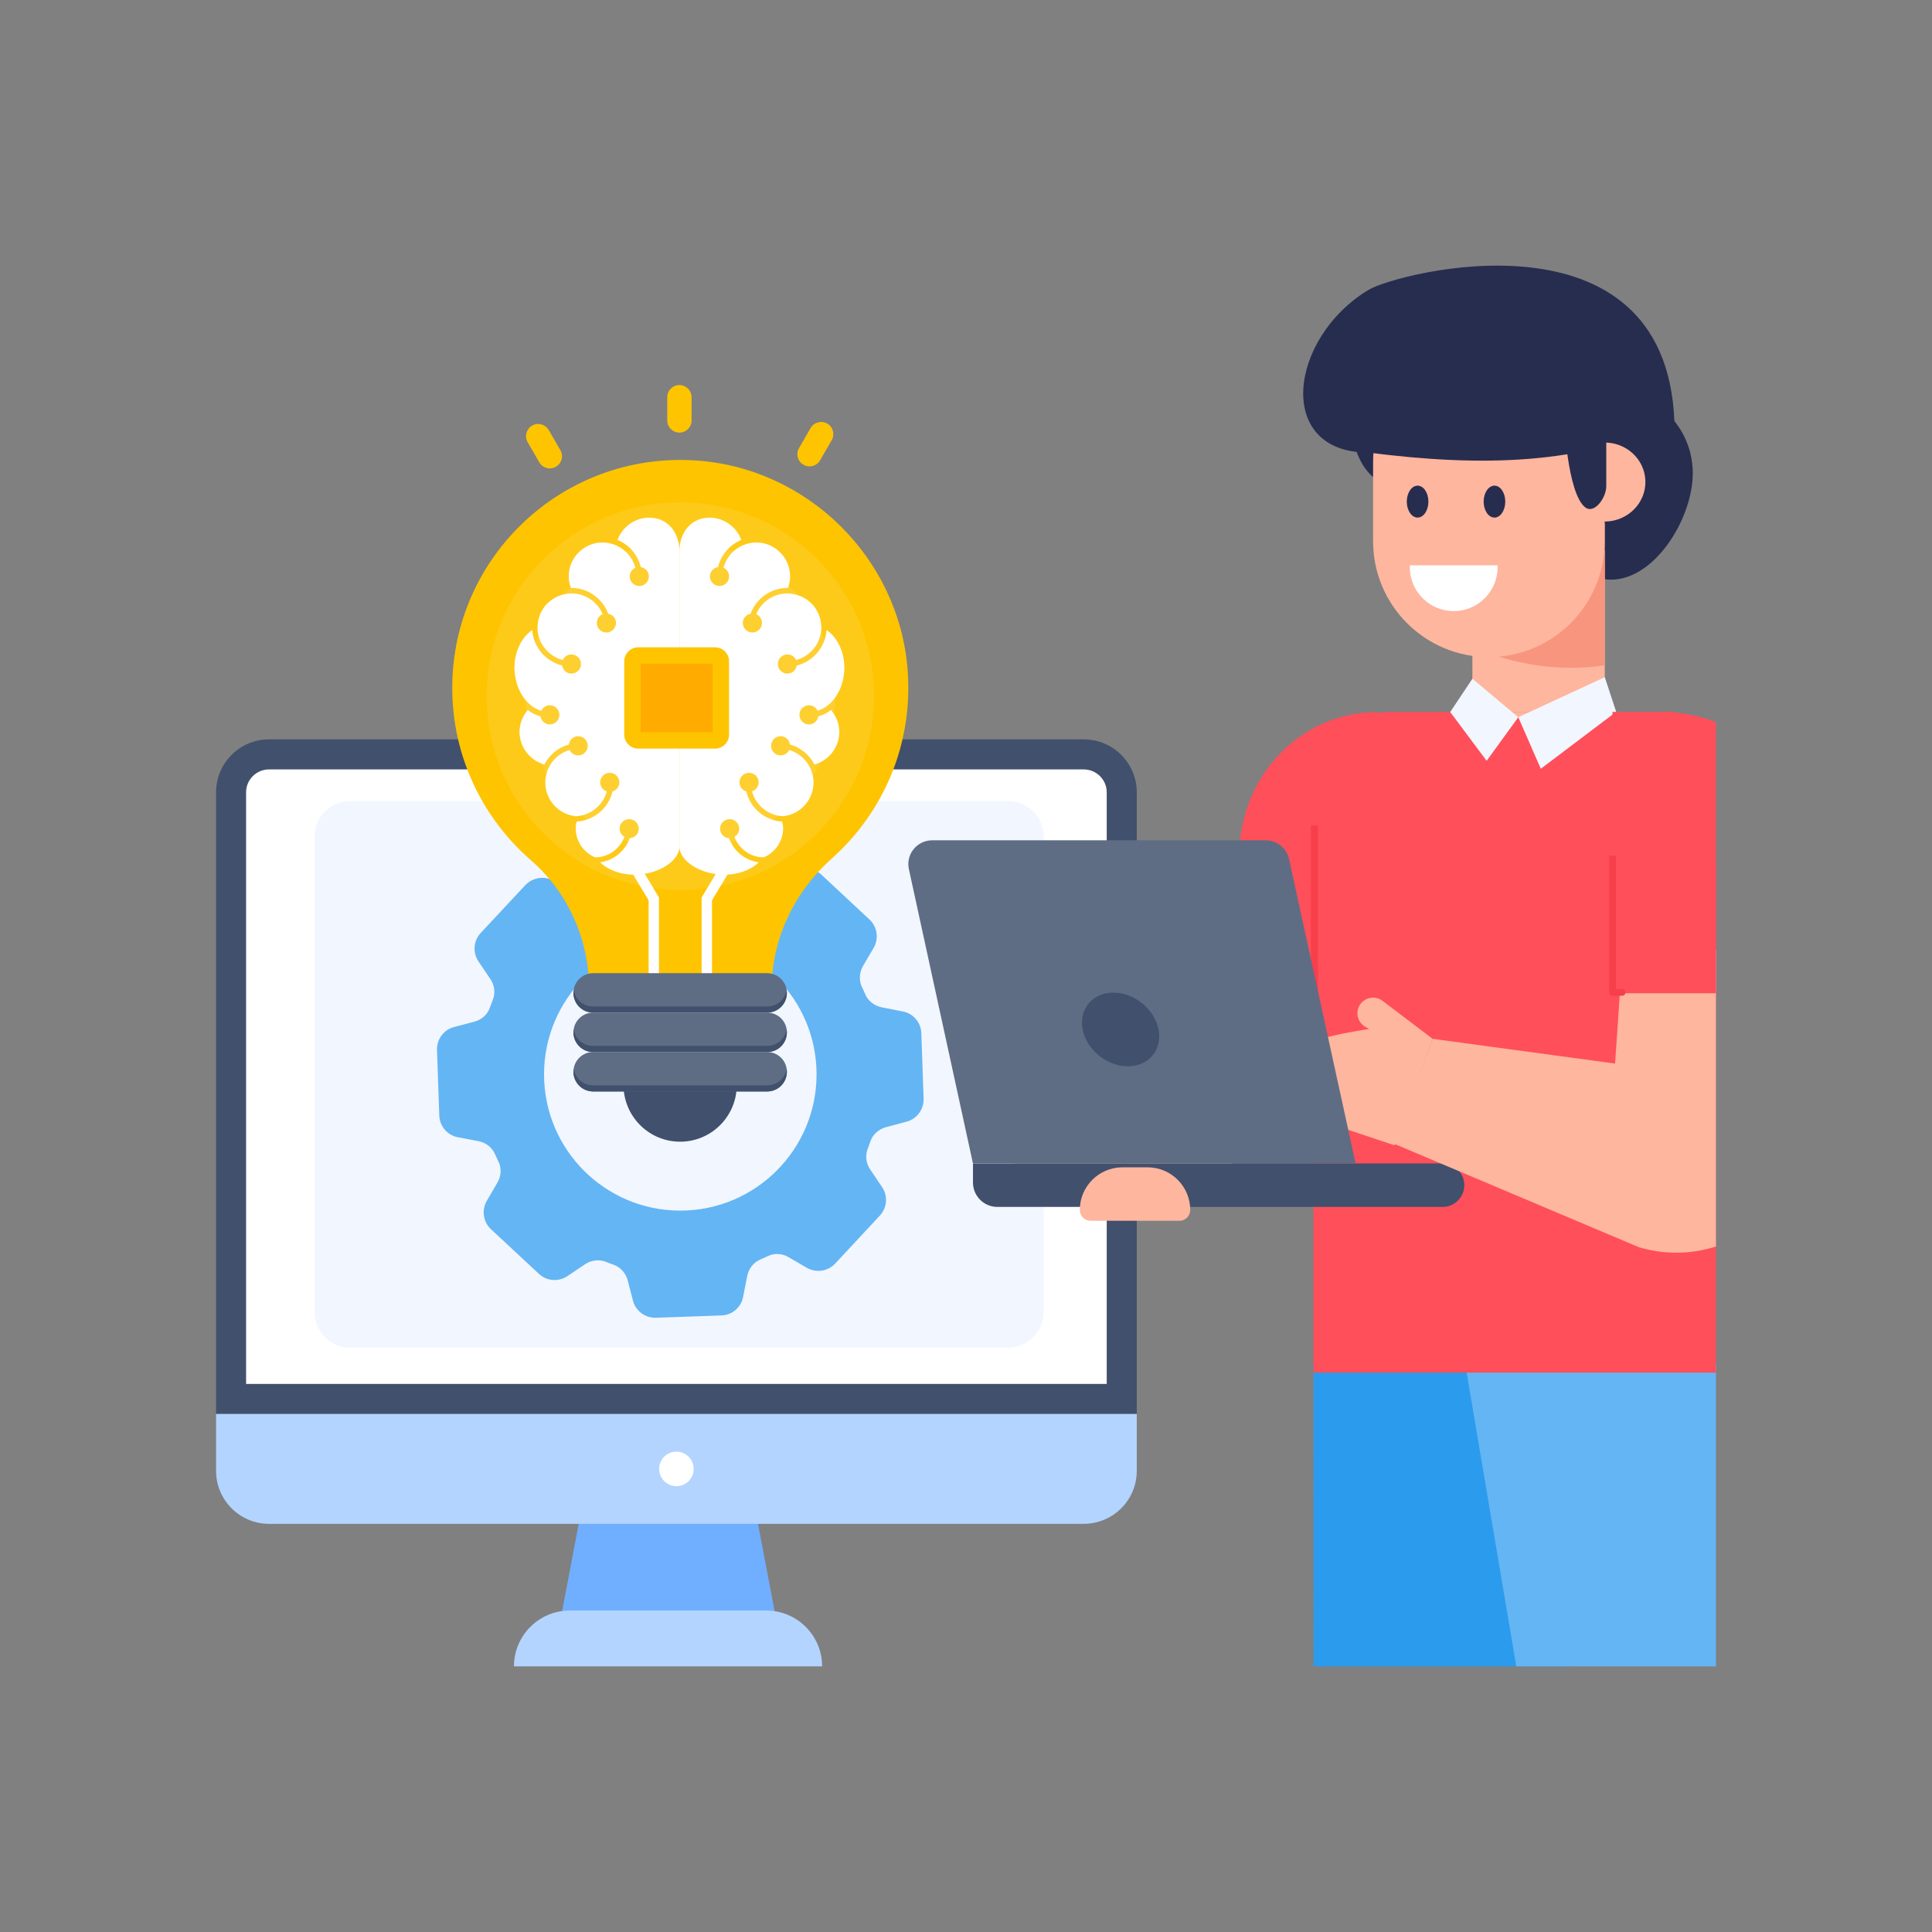 <svg width="80" height="80" viewBox="0 0 80 80" fill="none" xmlns="http://www.w3.org/2000/svg">
<rect x="0" y="0" width="80" height="80" fill="#808080" stroke="none"/>
<path d="M32.153 67.124H23.198L24.504 60.256H30.846L32.153 67.124Z" fill="#70AFFF"/>
<path d="M34.042 69H21.282C21.282 67.724 22.317 66.689 23.593 66.689H31.732C33.008 66.689 34.042 67.724 34.042 69Z" fill="#B3D4FF"/>
<path d="M47.071 32.807V58.55H8.947V32.807C8.947 31.596 9.931 30.616 11.138 30.616H44.874C46.086 30.616 47.071 31.596 47.071 32.807Z" fill="#41506C"/>
<path d="M10.19 57.306V32.807C10.19 32.285 10.615 31.86 11.137 31.86H44.874C45.399 31.86 45.827 32.285 45.827 32.807V57.306H10.19Z" fill="white"/>
<path d="M47.071 58.55V60.907C47.071 62.114 46.086 63.099 44.874 63.099H11.138C9.931 63.099 8.947 62.114 8.947 60.907V58.55H47.071Z" fill="#B3D4FF"/>
<path d="M28.009 61.539C28.404 61.539 28.724 61.219 28.724 60.824C28.724 60.429 28.404 60.109 28.009 60.109C27.614 60.109 27.294 60.429 27.294 60.824C27.294 61.219 27.614 61.539 28.009 61.539Z" fill="white"/>
<path d="M43.217 34.647V54.326C43.217 55.145 42.558 55.804 41.739 55.804H14.502C13.688 55.804 13.023 55.145 13.023 54.326V34.647C13.023 33.828 13.688 33.168 14.502 33.168H41.739C42.558 33.168 43.217 33.828 43.217 34.647Z" fill="#F2F6FF"/>
<path d="M38.15 42.779C38.136 42.34 37.817 41.964 37.379 41.882L36.513 41.712C36.214 41.651 35.953 41.458 35.83 41.176C35.793 41.077 35.742 40.975 35.695 40.88C35.562 40.599 35.579 40.273 35.735 40.001L36.177 39.247C36.397 38.863 36.326 38.374 36.004 38.076L34.02 36.225C33.701 35.923 33.209 35.885 32.842 36.133L32.115 36.622C31.861 36.792 31.535 36.836 31.25 36.724C31.148 36.687 31.043 36.642 30.937 36.605C30.645 36.503 30.428 36.255 30.346 35.96L30.126 35.114C30.014 34.687 29.616 34.395 29.172 34.408L26.462 34.503C26.024 34.517 25.65 34.836 25.569 35.267L25.399 36.137C25.338 36.439 25.137 36.697 24.856 36.819C24.75 36.863 24.652 36.907 24.55 36.955C24.275 37.087 23.949 37.067 23.681 36.914L22.927 36.476C22.543 36.255 22.058 36.33 21.755 36.649L19.905 38.633C19.603 38.952 19.565 39.444 19.813 39.811L20.305 40.541C20.479 40.792 20.519 41.118 20.407 41.403C20.367 41.505 20.323 41.614 20.285 41.719C20.19 42.011 19.942 42.225 19.643 42.306L18.801 42.527C18.37 42.639 18.078 43.04 18.095 43.481L18.19 46.191C18.204 46.633 18.523 47.01 18.961 47.091L19.817 47.254C20.119 47.315 20.38 47.509 20.499 47.797C20.543 47.896 20.591 47.998 20.642 48.103C20.774 48.378 20.754 48.704 20.594 48.972L20.156 49.726C19.935 50.11 20.01 50.599 20.329 50.898L22.316 52.748C22.638 53.05 23.127 53.088 23.497 52.84L24.224 52.351C24.479 52.181 24.805 52.137 25.087 52.249C25.192 52.293 25.294 52.331 25.402 52.368C25.698 52.47 25.908 52.718 25.99 53.013L26.21 53.858C26.319 54.286 26.72 54.578 27.161 54.565L29.874 54.47C30.319 54.453 30.689 54.137 30.771 53.699L30.941 52.837C31.002 52.538 31.195 52.276 31.477 52.157C31.582 52.11 31.684 52.066 31.783 52.018C32.058 51.879 32.391 51.899 32.656 52.059L33.409 52.497C33.796 52.718 34.282 52.643 34.581 52.324L36.431 50.337C36.734 50.011 36.774 49.526 36.526 49.156L36.031 48.422C35.861 48.171 35.817 47.852 35.932 47.566C35.973 47.461 36.01 47.359 36.041 47.261C36.143 46.965 36.391 46.755 36.69 46.673L37.538 46.446C37.966 46.334 38.258 45.933 38.245 45.498L38.15 42.779ZM28.17 50.129C25.052 50.129 22.528 47.6 22.528 44.486C22.528 41.373 25.052 38.844 28.17 38.844C31.284 38.844 33.812 41.373 33.812 44.486C33.812 47.6 31.284 50.129 28.17 50.129Z" fill="#64B5F4"/>
<path d="M25.82 45.014C25.866 46.27 26.896 47.275 28.163 47.275C29.43 47.275 30.46 46.27 30.506 45.014H25.82Z" fill="#41506C"/>
<path d="M37.584 27.76C37.815 30.852 36.556 33.663 34.449 35.542C32.896 36.928 31.953 38.87 31.953 40.952V41.129H24.392V40.951C24.392 38.911 23.524 36.959 21.985 35.621C19.99 33.888 18.727 31.332 18.727 28.485C18.727 23.072 23.283 18.727 28.769 19.064C33.428 19.35 37.237 23.106 37.584 27.76Z" fill="#FEC400"/>
<path d="M29.482 40.839H29.053V37.162L29.997 35.589L30.364 35.81L29.482 37.281V40.839Z" fill="white"/>
<path d="M27.286 40.839H26.858V37.281L25.976 35.81L26.342 35.589L27.286 37.162V40.839Z" fill="white"/>
<path opacity="0.1" d="M36.192 28.828C36.192 33.258 32.601 36.851 28.169 36.851C24.719 36.851 21.779 34.673 20.645 31.617C20.322 30.748 20.147 29.808 20.147 28.828C20.147 24.396 23.738 20.803 28.169 20.803C31.507 20.803 34.369 22.841 35.579 25.742C35.973 26.692 36.192 27.736 36.192 28.828Z" fill="white"/>
<path opacity="0.1" d="M34.574 28.828C34.574 32.364 31.708 35.233 28.17 35.233C25.415 35.233 23.068 33.494 22.163 31.054C21.905 30.361 21.765 29.61 21.765 28.828C21.765 25.29 24.632 22.422 28.17 22.422C30.834 22.422 33.119 24.048 34.085 26.365C34.399 27.123 34.574 27.956 34.574 28.828Z" fill="white"/>
<path d="M28.637 16.447V17.409C28.637 17.689 28.413 17.913 28.133 17.913C27.853 17.913 27.629 17.689 27.629 17.409V16.447C27.629 16.173 27.853 15.943 28.133 15.943C28.413 15.943 28.637 16.173 28.637 16.447ZM22.722 17.807L23.203 18.64C23.343 18.883 23.261 19.188 23.019 19.328C22.776 19.468 22.471 19.386 22.331 19.144L21.849 18.31C21.713 18.073 21.792 17.762 22.034 17.622C22.276 17.483 22.585 17.57 22.722 17.807ZM34.439 18.227L33.958 19.06C33.818 19.302 33.512 19.384 33.27 19.244C33.027 19.104 32.945 18.799 33.085 18.556L33.566 17.723C33.703 17.486 34.012 17.399 34.254 17.539C34.497 17.678 34.576 17.989 34.439 18.227Z" fill="#FEC400"/>
<path d="M32.583 41.113C32.583 41.565 32.218 41.929 31.767 41.929H24.563C24.111 41.929 23.746 41.565 23.746 41.113C23.746 40.661 24.111 40.297 24.563 40.297H31.767C32.218 40.297 32.583 40.661 32.583 41.113Z" fill="#5E6D84"/>
<path d="M32.583 41.113C32.583 41.341 32.492 41.543 32.346 41.693C32.196 41.839 31.994 41.931 31.765 41.931H24.559C24.109 41.931 23.744 41.566 23.744 41.113C23.744 41.07 23.747 41.028 23.754 40.989C23.816 41.38 24.152 41.676 24.559 41.676H31.765C31.994 41.676 32.196 41.585 32.346 41.438C32.463 41.318 32.548 41.161 32.574 40.989C32.58 41.028 32.583 41.07 32.583 41.113Z" fill="#41506C"/>
<path d="M32.583 42.746C32.583 43.198 32.218 43.562 31.767 43.562H24.563C24.111 43.562 23.746 43.198 23.746 42.746C23.746 42.294 24.111 41.93 24.563 41.93H31.767C32.218 41.93 32.583 42.294 32.583 42.746Z" fill="#5E6D84"/>
<path d="M32.583 42.745C32.583 42.97 32.492 43.176 32.346 43.326C32.196 43.472 31.994 43.564 31.765 43.564H24.559C24.109 43.564 23.744 43.199 23.744 42.745C23.744 42.703 23.747 42.661 23.754 42.622C23.816 43.013 24.152 43.309 24.559 43.309H31.765C31.994 43.309 32.196 43.218 32.346 43.071C32.463 42.954 32.548 42.798 32.574 42.622C32.58 42.661 32.583 42.703 32.583 42.745Z" fill="#41506C"/>
<path d="M32.583 44.378C32.583 44.83 32.218 45.195 31.767 45.195H24.563C24.111 45.195 23.746 44.83 23.746 44.378C23.746 43.926 24.111 43.562 24.563 43.562H31.767C32.218 43.562 32.583 43.926 32.583 44.378Z" fill="#5E6D84"/>
<path d="M32.583 44.378C32.583 44.606 32.492 44.808 32.346 44.958C32.196 45.105 31.994 45.196 31.765 45.196H24.559C24.109 45.196 23.744 44.831 23.744 44.378C23.744 44.336 23.747 44.293 23.754 44.254C23.816 44.645 24.152 44.942 24.559 44.942H31.765C31.994 44.942 32.196 44.851 32.346 44.704C32.463 44.584 32.548 44.427 32.574 44.254C32.58 44.293 32.583 44.336 32.583 44.378Z" fill="#41506C"/>
<path d="M34.226 26.088C34.177 26.804 33.666 27.391 32.99 27.557C32.959 27.746 32.803 27.892 32.605 27.892C32.386 27.892 32.208 27.715 32.208 27.495C32.208 27.276 32.386 27.099 32.605 27.099C32.766 27.099 32.901 27.194 32.964 27.33C33.564 27.17 34.01 26.627 34.01 25.977C34.01 25.909 34 25.844 33.99 25.778C33.985 25.742 33.982 25.705 33.974 25.669C33.961 25.614 33.943 25.562 33.924 25.509C33.913 25.479 33.905 25.447 33.892 25.417C33.866 25.356 33.832 25.299 33.797 25.243C33.787 25.225 33.778 25.205 33.767 25.188C33.718 25.116 33.662 25.049 33.601 24.987C33.587 24.973 33.57 24.962 33.556 24.949C33.507 24.904 33.457 24.86 33.402 24.822C33.373 24.802 33.34 24.786 33.309 24.768C33.265 24.743 33.222 24.717 33.176 24.696C33.137 24.679 33.096 24.667 33.055 24.653C33.013 24.639 32.972 24.623 32.928 24.613C32.882 24.602 32.835 24.597 32.787 24.591C32.727 24.583 32.668 24.572 32.605 24.572C32.025 24.572 31.526 24.926 31.312 25.429C31.453 25.49 31.552 25.63 31.552 25.794C31.552 26.013 31.375 26.191 31.155 26.191C30.936 26.191 30.758 26.013 30.758 25.794C30.758 25.601 30.898 25.448 31.08 25.412C31.311 24.791 31.905 24.345 32.605 24.345C32.613 24.345 32.619 24.347 32.626 24.348C32.683 24.192 32.717 24.032 32.717 23.867C32.717 23.093 32.087 22.463 31.313 22.462L31.312 22.463C31.223 22.463 31.136 22.473 31.052 22.489C31.028 22.493 31.006 22.5 30.983 22.506C30.483 22.627 30.091 23.014 29.959 23.509C30.095 23.571 30.19 23.707 30.19 23.868C30.19 24.087 30.013 24.265 29.793 24.265C29.574 24.265 29.396 24.087 29.396 23.868C29.396 23.67 29.543 23.514 29.73 23.483C29.855 22.973 30.217 22.555 30.695 22.358C30.496 21.811 29.971 21.435 29.381 21.435C28.646 21.435 28.133 22.012 28.133 22.84V35.05C28.133 35.661 29.024 36.219 30.003 36.219C30.568 36.219 31.097 36.022 31.415 35.707C30.845 35.627 30.377 35.234 30.19 34.708C29.982 34.696 29.816 34.527 29.816 34.316C29.816 34.096 29.994 33.919 30.213 33.919C30.433 33.919 30.61 34.096 30.61 34.316C30.61 34.461 30.528 34.583 30.412 34.652C30.595 35.145 31.066 35.5 31.622 35.501C32.104 35.302 32.427 34.824 32.427 34.3C32.427 34.204 32.407 34.111 32.387 34.019C31.661 33.974 31.065 33.457 30.902 32.771C30.74 32.721 30.619 32.575 30.619 32.397C30.619 32.177 30.797 32 31.016 32C31.236 32 31.413 32.177 31.413 32.397C31.413 32.573 31.297 32.718 31.137 32.77C31.3 33.353 31.826 33.787 32.458 33.799C32.462 33.798 32.465 33.793 32.469 33.792C33.163 33.701 33.686 33.103 33.686 32.401C33.686 32.303 33.676 32.207 33.657 32.113C33.654 32.099 33.648 32.086 33.644 32.072C33.625 31.994 33.602 31.917 33.57 31.843C33.405 31.464 33.079 31.173 32.679 31.054C32.615 31.186 32.483 31.279 32.325 31.279C32.106 31.279 31.928 31.101 31.928 30.882C31.928 30.662 32.106 30.485 32.325 30.485C32.526 30.485 32.684 30.635 32.711 30.829C33.153 30.951 33.518 31.256 33.725 31.656C34.324 31.489 34.753 30.938 34.753 30.309C34.753 29.971 34.629 29.655 34.411 29.4C34.249 29.527 34.07 29.613 33.884 29.663C33.853 29.852 33.697 29.998 33.499 29.998C33.28 29.998 33.102 29.82 33.102 29.601C33.102 29.381 33.28 29.204 33.499 29.204C33.658 29.204 33.792 29.298 33.856 29.433C34.049 29.372 34.231 29.265 34.392 29.107C34.453 29.049 34.509 28.985 34.561 28.916C34.584 28.885 34.606 28.852 34.627 28.82C34.675 28.746 34.718 28.669 34.756 28.587C34.771 28.556 34.786 28.526 34.799 28.494C34.836 28.403 34.865 28.308 34.889 28.211C34.897 28.181 34.907 28.152 34.914 28.121C34.938 28.006 34.952 27.887 34.958 27.766C34.959 27.753 34.962 27.74 34.962 27.727L34.963 27.726C34.983 27.035 34.692 26.404 34.226 26.088Z" fill="white"/>
<path d="M22.04 26.088C22.089 26.804 22.599 27.391 23.276 27.557C23.306 27.746 23.462 27.892 23.66 27.892C23.879 27.892 24.057 27.715 24.057 27.495C24.057 27.276 23.879 27.099 23.66 27.099C23.5 27.099 23.364 27.194 23.302 27.33C22.701 27.17 22.256 26.627 22.256 25.977C22.256 25.909 22.266 25.844 22.276 25.778C22.281 25.742 22.284 25.705 22.292 25.669C22.304 25.614 22.323 25.562 22.342 25.509C22.353 25.479 22.361 25.447 22.373 25.417C22.4 25.356 22.433 25.299 22.468 25.243C22.479 25.225 22.487 25.205 22.499 25.188C22.548 25.116 22.604 25.049 22.665 24.987C22.679 24.973 22.696 24.962 22.71 24.949C22.759 24.904 22.809 24.86 22.864 24.822C22.893 24.802 22.926 24.786 22.957 24.768C23 24.743 23.043 24.717 23.09 24.696C23.128 24.679 23.17 24.667 23.21 24.653C23.252 24.639 23.294 24.623 23.338 24.613C23.383 24.602 23.431 24.597 23.478 24.591C23.539 24.583 23.598 24.572 23.66 24.572C24.241 24.572 24.74 24.926 24.954 25.429C24.812 25.49 24.713 25.63 24.713 25.794C24.713 26.013 24.89 26.191 25.11 26.191C25.329 26.191 25.507 26.013 25.507 25.794C25.507 25.601 25.367 25.448 25.185 25.412C24.954 24.791 24.361 24.345 23.66 24.345C23.653 24.345 23.646 24.347 23.639 24.348C23.583 24.192 23.549 24.032 23.549 23.867C23.549 23.093 24.179 22.463 24.953 22.462L24.954 22.463C25.043 22.463 25.13 22.473 25.214 22.489C25.237 22.493 25.26 22.5 25.283 22.506C25.782 22.627 26.175 23.014 26.307 23.509C26.171 23.571 26.075 23.707 26.075 23.868C26.075 24.087 26.252 24.265 26.473 24.265C26.691 24.265 26.869 24.087 26.869 23.868C26.869 23.67 26.723 23.514 26.535 23.483C26.411 22.973 26.049 22.555 25.57 22.358C25.77 21.811 26.294 21.435 26.885 21.435C27.62 21.435 28.133 22.012 28.133 22.84V35.05C28.133 35.661 27.241 36.219 26.262 36.219C25.698 36.219 25.168 36.022 24.851 35.707C25.421 35.627 25.888 35.234 26.076 34.708C26.284 34.696 26.45 34.527 26.45 34.316C26.45 34.096 26.272 33.919 26.053 33.919C25.833 33.919 25.656 34.096 25.656 34.316C25.656 34.461 25.738 34.583 25.854 34.652C25.671 35.145 25.2 35.5 24.643 35.501C24.162 35.302 23.839 34.824 23.839 34.3C23.839 34.204 23.858 34.111 23.879 34.019C24.605 33.974 25.201 33.457 25.364 32.771C25.526 32.721 25.646 32.575 25.646 32.397C25.646 32.177 25.468 32 25.249 32C25.029 32 24.852 32.177 24.852 32.397C24.852 32.573 24.969 32.718 25.128 32.77C24.966 33.353 24.44 33.787 23.808 33.799C23.803 33.798 23.801 33.793 23.797 33.792C23.103 33.701 22.579 33.103 22.579 32.401C22.579 32.303 22.59 32.207 22.609 32.113C22.612 32.099 22.618 32.086 22.622 32.072C22.64 31.994 22.663 31.917 22.696 31.843C22.86 31.464 23.186 31.173 23.587 31.054C23.651 31.186 23.783 31.279 23.941 31.279C24.16 31.279 24.338 31.101 24.338 30.882C24.338 30.662 24.16 30.485 23.941 30.485C23.74 30.485 23.581 30.635 23.554 30.829C23.113 30.951 22.748 31.256 22.54 31.656C21.942 31.489 21.513 30.938 21.513 30.309C21.513 29.971 21.637 29.655 21.855 29.4C22.017 29.527 22.196 29.613 22.382 29.663C22.413 29.852 22.569 29.998 22.766 29.998C22.985 29.998 23.163 29.82 23.163 29.601C23.163 29.381 22.985 29.204 22.766 29.204C22.607 29.204 22.473 29.298 22.41 29.433C22.217 29.372 22.034 29.265 21.873 29.107C21.813 29.049 21.757 28.985 21.705 28.916C21.682 28.885 21.66 28.852 21.638 28.82C21.591 28.746 21.548 28.669 21.51 28.587C21.495 28.556 21.48 28.526 21.467 28.494C21.43 28.403 21.401 28.308 21.376 28.211C21.369 28.181 21.358 28.152 21.352 28.121C21.328 28.006 21.314 27.887 21.308 27.766C21.307 27.753 21.304 27.74 21.303 27.727L21.303 27.726C21.282 27.035 21.574 26.404 22.04 26.088Z" fill="white"/>
<path d="M30.189 27.384V30.418C30.189 30.736 29.933 30.998 29.61 30.998H26.428C26.11 30.998 25.848 30.736 25.848 30.418V27.384C25.848 27.065 26.11 26.804 26.428 26.804H29.61C29.933 26.804 30.189 27.065 30.189 27.384Z" fill="#FEC400"/>
<path d="M29.51 27.486H26.529V30.315H29.51V27.486Z" fill="#FFAB00"/>
<path d="M64.973 69L67.087 56.483H54.388L54.39 69H64.973Z" fill="#2B9BED"/>
<path d="M71.053 69V56.483H60.671L62.786 69H71.053Z" fill="#64B5F4"/>
<path d="M49.639 41.457L50.329 37.6H59.696C59.702 40.589 59.708 45.08 59.69 45.173C59.656 45.314 47.562 49.4 47.332 49.276C47.101 49.152 41.851 48.33 41.851 48.33L49.639 41.457Z" fill="#FEB69E"/>
<path d="M50.352 41.649H60.232C60.226 38.699 60.219 34.98 60.219 34.98L57.015 29.485C54.139 29.485 51.715 31.716 51.364 34.684L50.562 41.463L50.352 41.649Z" fill="#FF4F5A"/>
<path d="M71.053 35.679H69.32V29.48H57.574C55.818 29.48 54.388 30.903 54.388 32.666V56.839H71.053V35.679Z" fill="#FF4F5A"/>
<path d="M54.575 34.183H54.283V41.65H54.575V34.183Z" fill="#F73F4B"/>
<path d="M57.634 20.06C58.579 20.06 59.345 18.802 59.345 17.251C59.345 15.699 58.579 14.441 57.634 14.441C56.69 14.441 55.924 15.699 55.924 17.251C55.924 18.802 56.69 20.06 57.634 20.06Z" fill="#272D4F"/>
<path d="M70.094 19.596C70.094 21.394 68.638 23.834 66.885 23.995C66.823 24.001 66.761 24.001 66.699 24.001C65.194 24.001 63.974 22.29 63.584 20.648C63.572 20.596 63.559 20.55 63.553 20.498C63.485 20.191 63.454 19.885 63.454 19.596C63.454 19.157 63.534 18.735 63.689 18.353C64.024 17.48 64.711 16.786 65.572 16.451C65.944 16.301 66.353 16.22 66.774 16.22C66.805 16.22 66.829 16.22 66.86 16.226C67.591 16.237 68.26 16.497 68.799 16.925C68.836 16.948 68.873 16.983 68.91 17.017C69.059 17.139 69.202 17.284 69.332 17.434C69.802 18.018 70.094 18.769 70.094 19.596Z" fill="#272D4F"/>
<path d="M66.45 22.782H60.969V29.474H66.45V22.782Z" fill="#FEB69E"/>
<path d="M60.967 29.478L62.869 29.698L66.451 29.478H60.967Z" fill="#FEB69E"/>
<path d="M60.969 21.653V26.763C60.969 26.763 63.392 28.016 66.45 27.546V21.653H60.969Z" fill="#F8957E"/>
<path d="M66.445 19.116V22.414C66.445 25.061 64.298 27.208 61.651 27.208C59.005 27.208 56.857 25.061 56.857 22.414V19.116C56.857 17.793 57.394 16.591 58.264 15.729C59.127 14.859 60.328 14.322 61.651 14.322C64.298 14.322 66.445 16.47 66.445 19.116Z" fill="#FEB69E"/>
<path d="M69.332 17.434C68.97 8.42 57.86 11.282 56.667 12.003C53.355 14.007 52.784 18.739 56.655 18.739C61.336 19.34 65.575 19.262 69.332 17.434Z" fill="#272D4F"/>
<path d="M61.883 21.432C62.13 21.432 62.33 21.136 62.33 20.771C62.33 20.406 62.13 20.11 61.883 20.11C61.636 20.11 61.435 20.406 61.435 20.771C61.435 21.136 61.636 21.432 61.883 21.432Z" fill="#272D4F"/>
<path d="M58.7 21.432C58.947 21.432 59.147 21.136 59.147 20.771C59.147 20.406 58.947 20.11 58.7 20.11C58.453 20.11 58.252 20.406 58.252 20.771C58.252 21.136 58.453 21.432 58.7 21.432Z" fill="#272D4F"/>
<path d="M62.005 23.408C62.007 23.434 62.013 23.459 62.013 23.486C62.013 24.49 61.199 25.304 60.195 25.304C59.191 25.304 58.377 24.49 58.377 23.486C58.377 23.459 58.383 23.434 58.384 23.408H62.005Z" fill="white"/>
<path d="M68.132 19.917C68.156 20.82 67.419 21.572 66.486 21.596C65.553 21.621 65.467 18.35 66.4 18.325C67.333 18.301 68.109 19.013 68.132 19.917Z" fill="#FEB69E"/>
<path d="M64.762 17.346C64.762 17.346 64.897 20.422 65.635 21.004C66.014 21.304 66.512 20.616 66.512 20.132V17.346C66.512 16.857 66.118 16.474 65.635 16.474C65.15 16.474 64.762 16.857 64.762 17.346Z" fill="#272D4F"/>
<path d="M60.969 28.105L60.05 29.483L61.559 31.504L62.869 29.698L60.969 28.105Z" fill="#F2F6FF"/>
<path d="M62.869 29.698L63.801 31.833L66.923 29.474L66.45 28.041L62.869 29.698Z" fill="#F2F6FF"/>
<path d="M40.289 48.174V48.966C40.289 49.524 40.742 49.976 41.3 49.976H59.733C60.23 49.976 60.634 49.573 60.634 49.075C60.634 48.577 60.23 48.174 59.733 48.174H40.289Z" fill="#41506C"/>
<path d="M53.446 43.597C52.931 44.161 52.827 46.588 52.827 46.588C52.795 46.964 53.065 47.298 53.44 47.345C53.62 47.368 53.875 47.209 54.094 47C54.483 46.629 55.058 46.527 55.567 46.697L57.748 47.425L59.322 43.015L57.246 41.441C57.003 41.257 56.665 41.267 56.434 41.465C56.092 41.759 56.146 42.303 56.54 42.522L56.697 42.609C56.697 42.609 54.019 42.97 53.446 43.597Z" fill="#FEB69E"/>
<path d="M37.638 36.003L40.287 48.172H56.132L53.374 35.559C53.27 35.11 52.868 34.795 52.413 34.795H38.599C37.963 34.795 37.493 35.389 37.638 36.003Z" fill="#5E6D84"/>
<path d="M44.831 42.627C44.995 43.471 45.832 44.152 46.702 44.152C47.565 44.152 48.138 43.471 47.974 42.627C47.804 41.789 46.973 41.102 46.103 41.102C45.24 41.102 44.667 41.789 44.831 42.627Z" fill="#41506C"/>
<path d="M71.053 39.328L67.172 39.603C67.044 41.659 66.876 44.04 66.876 44.04L59.322 43.015L57.727 47.361L67.853 51.641C68.948 51.972 70.052 51.933 71.053 51.616V39.328Z" fill="#FEB69E"/>
<path d="M71.053 29.9C70.349 29.632 69.588 29.479 68.79 29.479H66.77V41.129H71.053V29.9Z" fill="#FF4F5A"/>
<path d="M66.912 35.432V40.95H67.169C67.246 40.95 67.309 41.014 67.309 41.091C67.309 41.168 67.246 41.232 67.169 41.232H66.772C66.694 41.232 66.631 41.168 66.631 41.091V35.432H66.912Z" fill="#F73F4B"/>
<path d="M45.16 50.55H48.839C49.086 50.55 49.285 50.35 49.285 50.103C49.285 49.127 48.494 48.336 47.518 48.336H46.48C45.504 48.336 44.713 49.127 44.713 50.103C44.713 50.35 44.913 50.55 45.16 50.55Z" fill="#FEB69E"/>
</svg>
